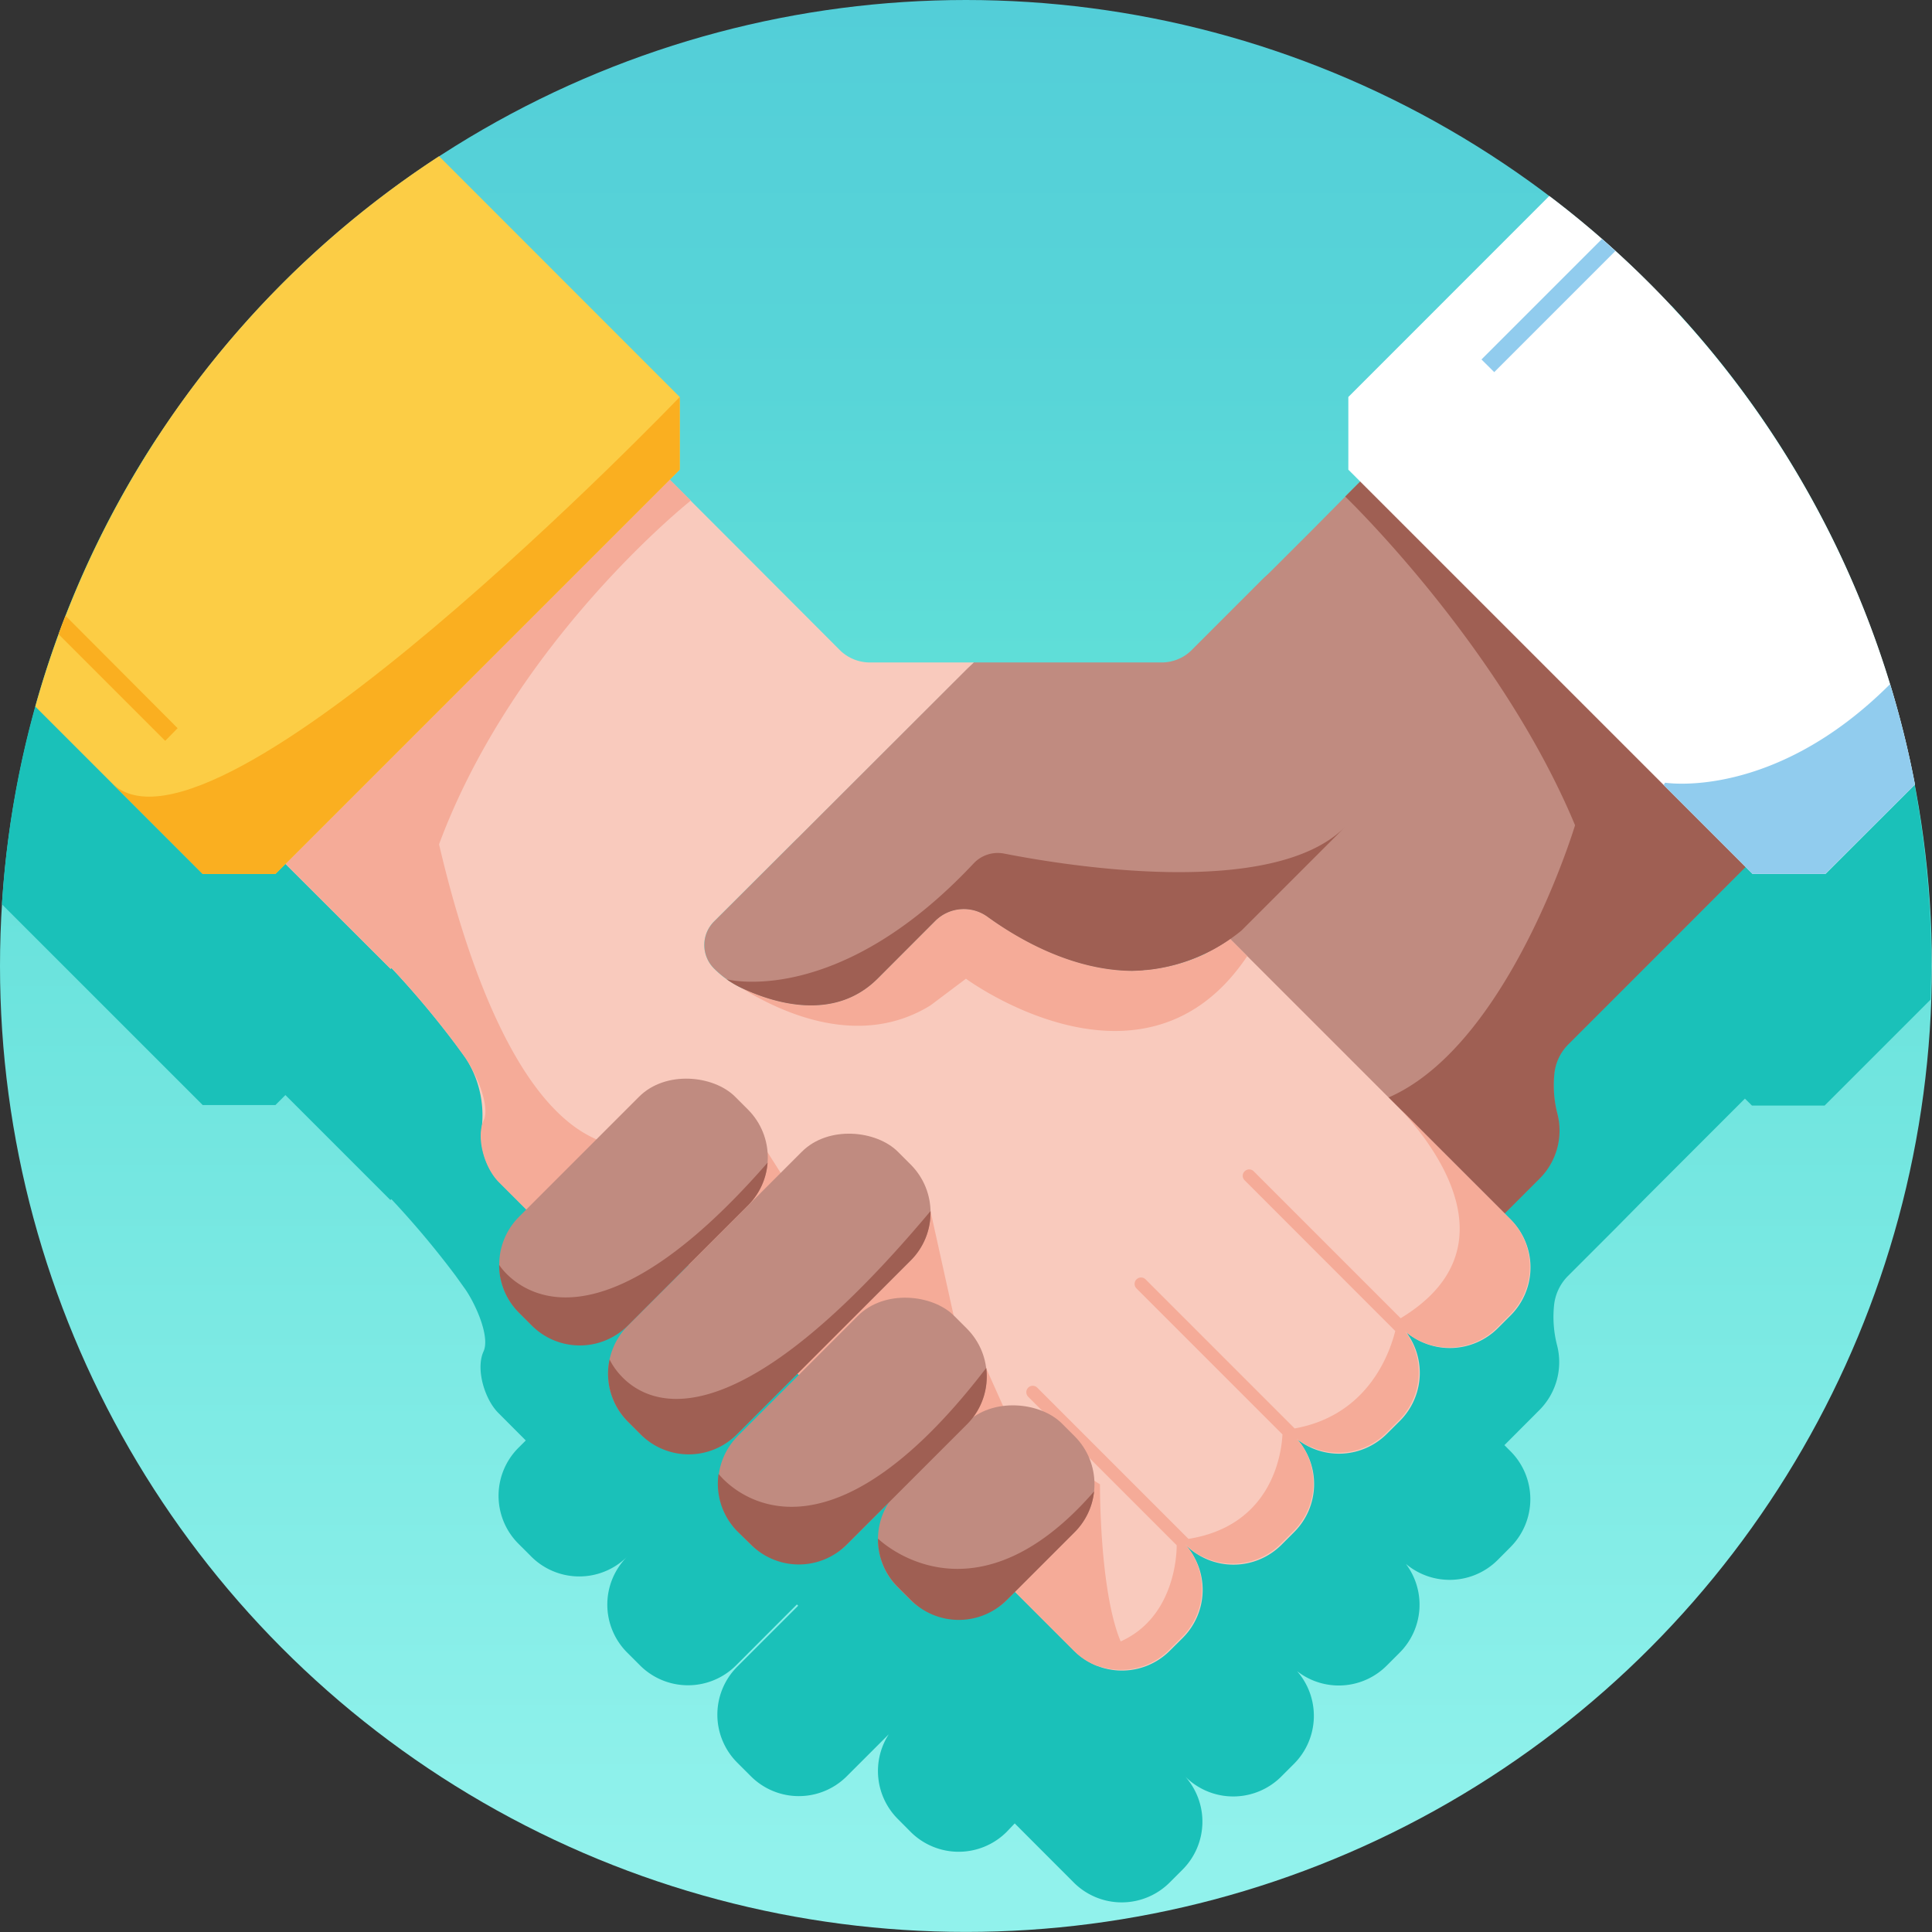 <svg xmlns="http://www.w3.org/2000/svg" xmlns:xlink="http://www.w3.org/1999/xlink" viewBox="0 0 239.29 239.29">
  <rect x="0" y="0" width="239.29" height="239.29" fill="#333333" stroke="none"/>
  <defs>
    <style>
      .cls-1 {
      isolation: isolate;
      }

      .cls-2 {
      fill: url(#Dégradé_sans_nom_11);
      }

      .cls-3 {
      fill: #1ac1b9;
      }

      .cls-4 {
      fill: #c08b80;
      }

      .cls-5 {
      fill: #9f5f53;
      }

      .cls-12, .cls-6 {
      fill: #f9cabd;
      }

      .cls-7 {
      fill: #f5ab98;
      }

      .cls-8 {
      fill: #fccd45;
      }

      .cls-9 {
      fill: #fff;
      }

      .cls-10 {
      fill: #91ccee;
      }

      .cls-11 {
      fill: #faaf20;
      }

      .cls-12 {
      mix-blend-mode: multiply;
      opacity: 0.75;
      }
    </style>
    <linearGradient id="Dégradé_sans_nom_11" data-name="Dégradé sans nom 11" x1="4293.04" y1="-11006.31" x2="4532.32"
                    y2="-11006.31" gradientTransform="translate(11125.96 4532.32) rotate(-90)"
                    gradientUnits="userSpaceOnUse">
      <stop offset="0.04" stop-color="#91f2ec"/>
      <stop offset="0.66" stop-color="#5fded8"/>
      <stop offset="0.8" stop-color="#58d5d8"/>
      <stop offset="1" stop-color="#53ced8"/>
    </linearGradient>
  </defs>
  <g class="cls-1">
    <g id="Fond">
      <circle class="cls-2" cx="119.64" cy="119.64" r="119.64"/>
      <path class="cls-3"
            d="M207,37.86l-40,40v9l1.47,1.47-1.86,1.85-4.44,4.45-5.76,5.75-.12.12-10.23,10.23H105.58L90.16,95.29,83,88.08l1.24-1.24v-9L40,33.65,19.47,54.2A118.94,118.94,0,0,0,.24,112l24.87,24.87h9l1.24-1.24,13,13,.12-.11a112.3,112.3,0,0,1,8,9.54l1,1.4c1.25,1.68,3.29,6,2.42,7.92-1,2.18.14,5.94,1.84,7.63l3.39,3.4-.91.91a8.4,8.4,0,0,0,0,11.88l1.59,1.59a8.41,8.41,0,0,0,11.89,0l7.54-7.54h0l-7.55,7.55a8.4,8.4,0,0,0,0,11.88l1.59,1.59a8.41,8.41,0,0,0,11.89,0l7.54-7.55.16.16-7.55,7.55a8.4,8.4,0,0,0,0,11.88L93,220a8.4,8.4,0,0,0,11.88,0l5.2-5.2a8.4,8.4,0,0,0,1.12,10.49l1.59,1.6a8.41,8.41,0,0,0,11.89,0l1-1.05,7.31,7.32a8.4,8.4,0,0,0,11.88,0l1.6-1.6a8.4,8.4,0,0,0,.34-11.51,8.41,8.41,0,0,0,11.87,0l1.59-1.59a8.41,8.41,0,0,0,.38-11.48,8.39,8.39,0,0,0,11.1-.68l1.6-1.6a8.4,8.4,0,0,0,.78-11,8.42,8.42,0,0,0,11.36-.48l1.59-1.6a8.4,8.4,0,0,0,0-11.88l-.75-.75,4.32-4.33a8.4,8.4,0,0,0,2.19-8.09,14,14,0,0,1-.36-4.9,6,6,0,0,1,1.73-3.64l2.53-2.53,3.21-3.21,4-4.05h0l5.87-5.87,6.3-6.3.87.86h9l13.13-13.13c0-1.37.08-2.75.08-4.14A119.23,119.23,0,0,0,207,37.86Z"/>
    </g>
    <g id="illustrations">
      <g>
        <path class="cls-4"
              d="M168.7,59.41,162.17,66l-5.76,5.75-.12.12L129.75,98.36,158,126.59l-.12.13,26,26,6.78-6.78a8.4,8.4,0,0,0,2.19-8.09,14,14,0,0,1-.36-4.91,6,6,0,0,1,1.73-3.63l2.53-2.53,7.26-7.26h0l5.87-5.87,6.53-6.54Z"/>
        <path class="cls-5"
              d="M168.7,59.41l-2.09,2.09s19.19,18.43,28.47,40.71c0,0-9.54,31.78-26.85,34.87l15.68,15.68,6.78-6.78a8.4,8.4,0,0,0,2.19-8.09,14,14,0,0,1-.36-4.91,6,6,0,0,1,1.73-3.63l5.74-5.74,4-4h0l3.26-3.26,9.14-9.15Z"/>
        <path class="cls-4"
              d="M168.18,71.82a8.41,8.41,0,0,0-11.77-.12l-8.79,8.8a5.31,5.31,0,0,1-3.75,1.55h-23.3c-.4.37-.79.74-1.18,1.13L88.44,114.13a4.12,4.12,0,0,0,0,5.83,12.21,12.21,0,0,0,3.39,2.4c3.7,1.76,11.39,4.33,16.88-1.16l7.12-7.13a5,5,0,0,1,6.48-.52c3.78,2.74,10.43,6.63,17.89,6.7,11.56.11,19.11-10.5,19.11-10.5l23.4-23.4Z"/>
        <path class="cls-6"
              d="M187.12,151.06l-6.88-6.88h0l-27.87-27.87a21.35,21.35,0,0,1-12.17,3.94c-7.46-.07-14.11-4-17.89-6.7a5,5,0,0,0-6.48.52l-7.12,7.13c-5.49,5.49-13.18,2.92-16.88,1.16a12.21,12.21,0,0,1-3.39-2.4,4.12,4.12,0,0,1,0-5.83l31-30.95c.39-.39.78-.76,1.18-1.13h-12.8A5.3,5.3,0,0,1,104,80.5L90.16,66.63,82.7,59.17,35.11,106.76,48.38,120l.11-.11a112.3,112.3,0,0,1,8,9.54l1,1.34a13.09,13.09,0,0,1,2.18,8.88,8.57,8.57,0,0,0,2.12,6.73l5.85,5.85,7.71-5.56,48.53,48.53a8,8,0,0,0,.72.82l8.42,8.42a8.38,8.38,0,0,0,11.88,0l1.6-1.59a8.4,8.4,0,0,0,.34-11.51,8.41,8.41,0,0,0,11.87,0l1.59-1.59a8.41,8.41,0,0,0,.38-11.48,8.38,8.38,0,0,0,11.1-.69l1.6-1.59a8.4,8.4,0,0,0,.78-11,8.42,8.42,0,0,0,11.36-.49l1.59-1.59A8.4,8.4,0,0,0,187.12,151.06Zm-49.29,31.21.24.28-.27-.25Z"/>
        <path class="cls-7"
              d="M152.37,116.31a21.35,21.35,0,0,1-12.17,3.94c-7.46-.07-14.11-4-17.89-6.7a5,5,0,0,0-6.48.52l-7.12,7.13c-5.49,5.49-13.18,2.92-16.88,1.16,5,3.12,14.7,7.55,23.42,2.16l4.39-3.3s22.06,16.28,34.84-2.8h0Z"/>
        <path class="cls-7"
              d="M187.12,151.06l-6.88-6.88-6.76-6.76c4.08,4.36,14.18,17.27,0,25.85l-18.2-18.2a.79.79,0,0,0-1.12,0,.77.77,0,0,0,0,1.12l18.65,18.66c-.77,3.06-3.54,10.47-12.46,12.07l-18.46-18.46a.8.8,0,0,0-1.13,0,.79.79,0,0,0,0,1.12l18.08,18.08c-.11,2.3-1.24,11.28-11.64,12.94l-18.73-18.73a.79.79,0,0,0-1.12,0,.8.8,0,0,0,0,1.13l18.39,18.39c0,2.12-.71,9.12-6.94,11.91-2.65-6.33-2.56-19.46-2.56-19.46l-10.66-6.71-3.45-7.69-4-2.8V163L115.25,150l-16.89-2.1-3.29-5.18-5.18,1.07c-.42-.22-3.09-.72-12.75-1.8-12.54-1.4-19.64-24-22.76-37.42C63.78,79.26,85.56,62,85.56,62L82.7,59.15,35.11,106.74l4.76,4.76h0L48.38,120l.11-.11a112.3,112.3,0,0,1,8,9.54l1,1.4c1.25,1.68,3.29,6,2.42,7.92-1,2.18.14,5.94,1.84,7.63l5.85,5.85,7.71-5.56,48.53,48.53a8,8,0,0,0,.72.82l8.42,8.42.4.37a.52.52,0,0,0,.11.1l.33.27.09.07.43.3.09.06.37.22.12.06a7.38,7.38,0,0,0,.95.44l.1,0c.15.05.29.11.44.15l.06,0,.52.14h0l.49.1h.06a9.81,9.81,0,0,0,1.09.1h0a9.39,9.39,0,0,0,1.67-.12h0a8.34,8.34,0,0,0,4.49-2.34l1.6-1.59a8.4,8.4,0,0,0,2-8.76h0c-.09-.24-.18-.48-.29-.71v0c-.1-.22-.22-.43-.34-.64l0-.07c-.11-.19-.24-.37-.36-.55l-.09-.13a7.4,7.4,0,0,0-.51-.63l.33.31.1.08.25.21.11.09.25.18.11.08.26.17.1.07.29.17.09.05.32.16.06,0,.36.17h0a8.39,8.39,0,0,0,9.2-1.8l1.59-1.59a8.4,8.4,0,0,0,1.92-8.9c-.06-.16-.12-.31-.19-.46l-.11-.24-.27-.52-.09-.14q-.16-.28-.36-.57s0,0-.05,0a5.39,5.39,0,0,0-.47-.6c.18.15.38.28.57.41l.36.21.22.13a4.44,4.44,0,0,0,.49.24l.08,0,.57.23h0a8.38,8.38,0,0,0,8.81-1.95l1.6-1.59a8.4,8.4,0,0,0,2-8.55h0c-.07-.21-.14-.42-.23-.63v0a6.11,6.11,0,0,0-.27-.58l-.09-.16c-.08-.15-.15-.29-.24-.44s-.26-.4-.41-.59c.2.17.4.32.61.47l.49.31a.57.57,0,0,1,.13.08,8.14,8.14,0,0,0,1.31.6h0a8.39,8.39,0,0,0,8.82-1.95l1.59-1.59A8.4,8.4,0,0,0,187.12,151.06ZM137.8,182.3l0,0,.24.28Z"/>
        <path class="cls-8" d="M4.37,87.51l20.74,20.74h9L84.19,58.17v-9L54.38,19.35A119.86,119.86,0,0,0,4.37,87.51Z"/>
        <rect class="cls-4" x="59.54" y="140.48" width="37.84" height="19.06" rx="8.41"
              transform="translate(-83.09 99.41) rotate(-45)"/>
        <rect class="cls-4" x="71.64" y="150.63" width="47.28" height="19.06" rx="8.41"
              transform="translate(-85.34 114.28) rotate(-45)"/>
        <rect class="cls-4" x="86.66" y="167.6" width="37.84" height="19.06" rx="8.41"
              transform="translate(-94.33 126.54) rotate(-45)"/>
        <rect class="cls-4" x="107.79" y="177.72" width="28.72" height="19.06" rx="8.41"
              transform="translate(-96.63 141.21) rotate(-45)"/>
        <path class="cls-9" d="M191.89,24.27,167,49.17v9l50.08,50.08h9l11.1-11.09A119.66,119.66,0,0,0,191.89,24.27Z"/>
        <path class="cls-5"
              d="M95.07,144h0C71,171.59,61.82,156.66,61.82,156.66a8.35,8.35,0,0,0,2.46,5.93l1.59,1.59a8.41,8.41,0,0,0,11.89,0l14.87-14.87A8.39,8.39,0,0,0,95.07,144Z"/>
        <path class="cls-5"
              d="M115.25,150h0C83.8,187.54,75.5,168.37,75.5,168.37a8.4,8.4,0,0,0,2.27,7.71l1.59,1.59a8.41,8.41,0,0,0,11.89,0l21.54-21.55A8.36,8.36,0,0,0,115.25,150Z"/>
        <path class="cls-5"
              d="M119.75,176.43a8.38,8.38,0,0,0,2.4-7C100.44,197.76,89,182.55,89,182.55a8.39,8.39,0,0,0,2.37,7.16L93,191.3a8.38,8.38,0,0,0,11.88,0Z"/>
        <path class="cls-5"
              d="M124.68,198.19l8.42-8.42a8.38,8.38,0,0,0,2.41-5.05c-15.11,17.38-26.77,5.84-26.77,5.84a8.34,8.34,0,0,0,2.46,6l1.59,1.59A8.4,8.4,0,0,0,124.68,198.19Z"/>
        <path class="cls-5"
              d="M124.36,105.72a4.1,4.1,0,0,0-3.77,1.22C103.71,124.94,90,121.29,90,121.29h0a12,12,0,0,0,1.83,1.07c3.7,1.76,11.39,4.33,16.88-1.16l7.12-7.13a5,5,0,0,1,6.48-.52c3.78,2.74,10.43,6.63,17.89,6.7a22,22,0,0,0,13.57-5l5.54-5.54,7.3-7.3C157.64,111.42,132.09,107.24,124.36,105.72Z"/>
        <path class="cls-10" d="M198.42,29.59,183.49,44.52l1.58,1.57,15-15Z"/>
        <path class="cls-11" d="M7.25,78.55,20.46,91.76,22,90.19,8.11,76.26C7.81,77,7.52,77.78,7.25,78.55Z"/>
        <path class="cls-10"
              d="M237.18,97.16a119.37,119.37,0,0,0-3.08-12.43c-14.43,14.44-27.87,12.21-27.87,12.21l-.17.3,11,11h9Z"/>
        <path class="cls-11" d="M13.8,96.94l11.31,11.31h9L84.19,58.17v-9S26.27,109.55,13.8,96.94Z"/>
      </g>
      <path class="cls-12" d="M138.07,182.55l-.27-.25,0,0Z"/>
      <path class="cls-12" d="M145.34,119.59c.29-.07.57-.16.84-.24C145.91,119.43,145.63,119.52,145.34,119.59Z"/>
      <path class="cls-12" d="M146.57,119.22l.45-.16Z"/>
      <path class="cls-12" d="M147.45,118.9l.38-.15Z"/>
      <path class="cls-12" d="M148.28,118.56l.32-.14Z"/>
      <path class="cls-12" d="M141.2,120.23c-.33,0-.66,0-1,0C140.54,120.26,140.87,120.25,141.2,120.23Z"/>
      <path class="cls-12" d="M145.1,119.65l-.66.16Z"/>
      <path class="cls-12" d="M144.09,119.88l-.58.11Z"/>
      <path class="cls-12" d="M143.14,120.05l-.6.07Z"/>
      <path class="cls-12" d="M142.18,120.16c-.22,0-.44,0-.66,0C141.74,120.2,142,120.19,142.18,120.16Z"/>
    </g>
  </g>
</svg>
